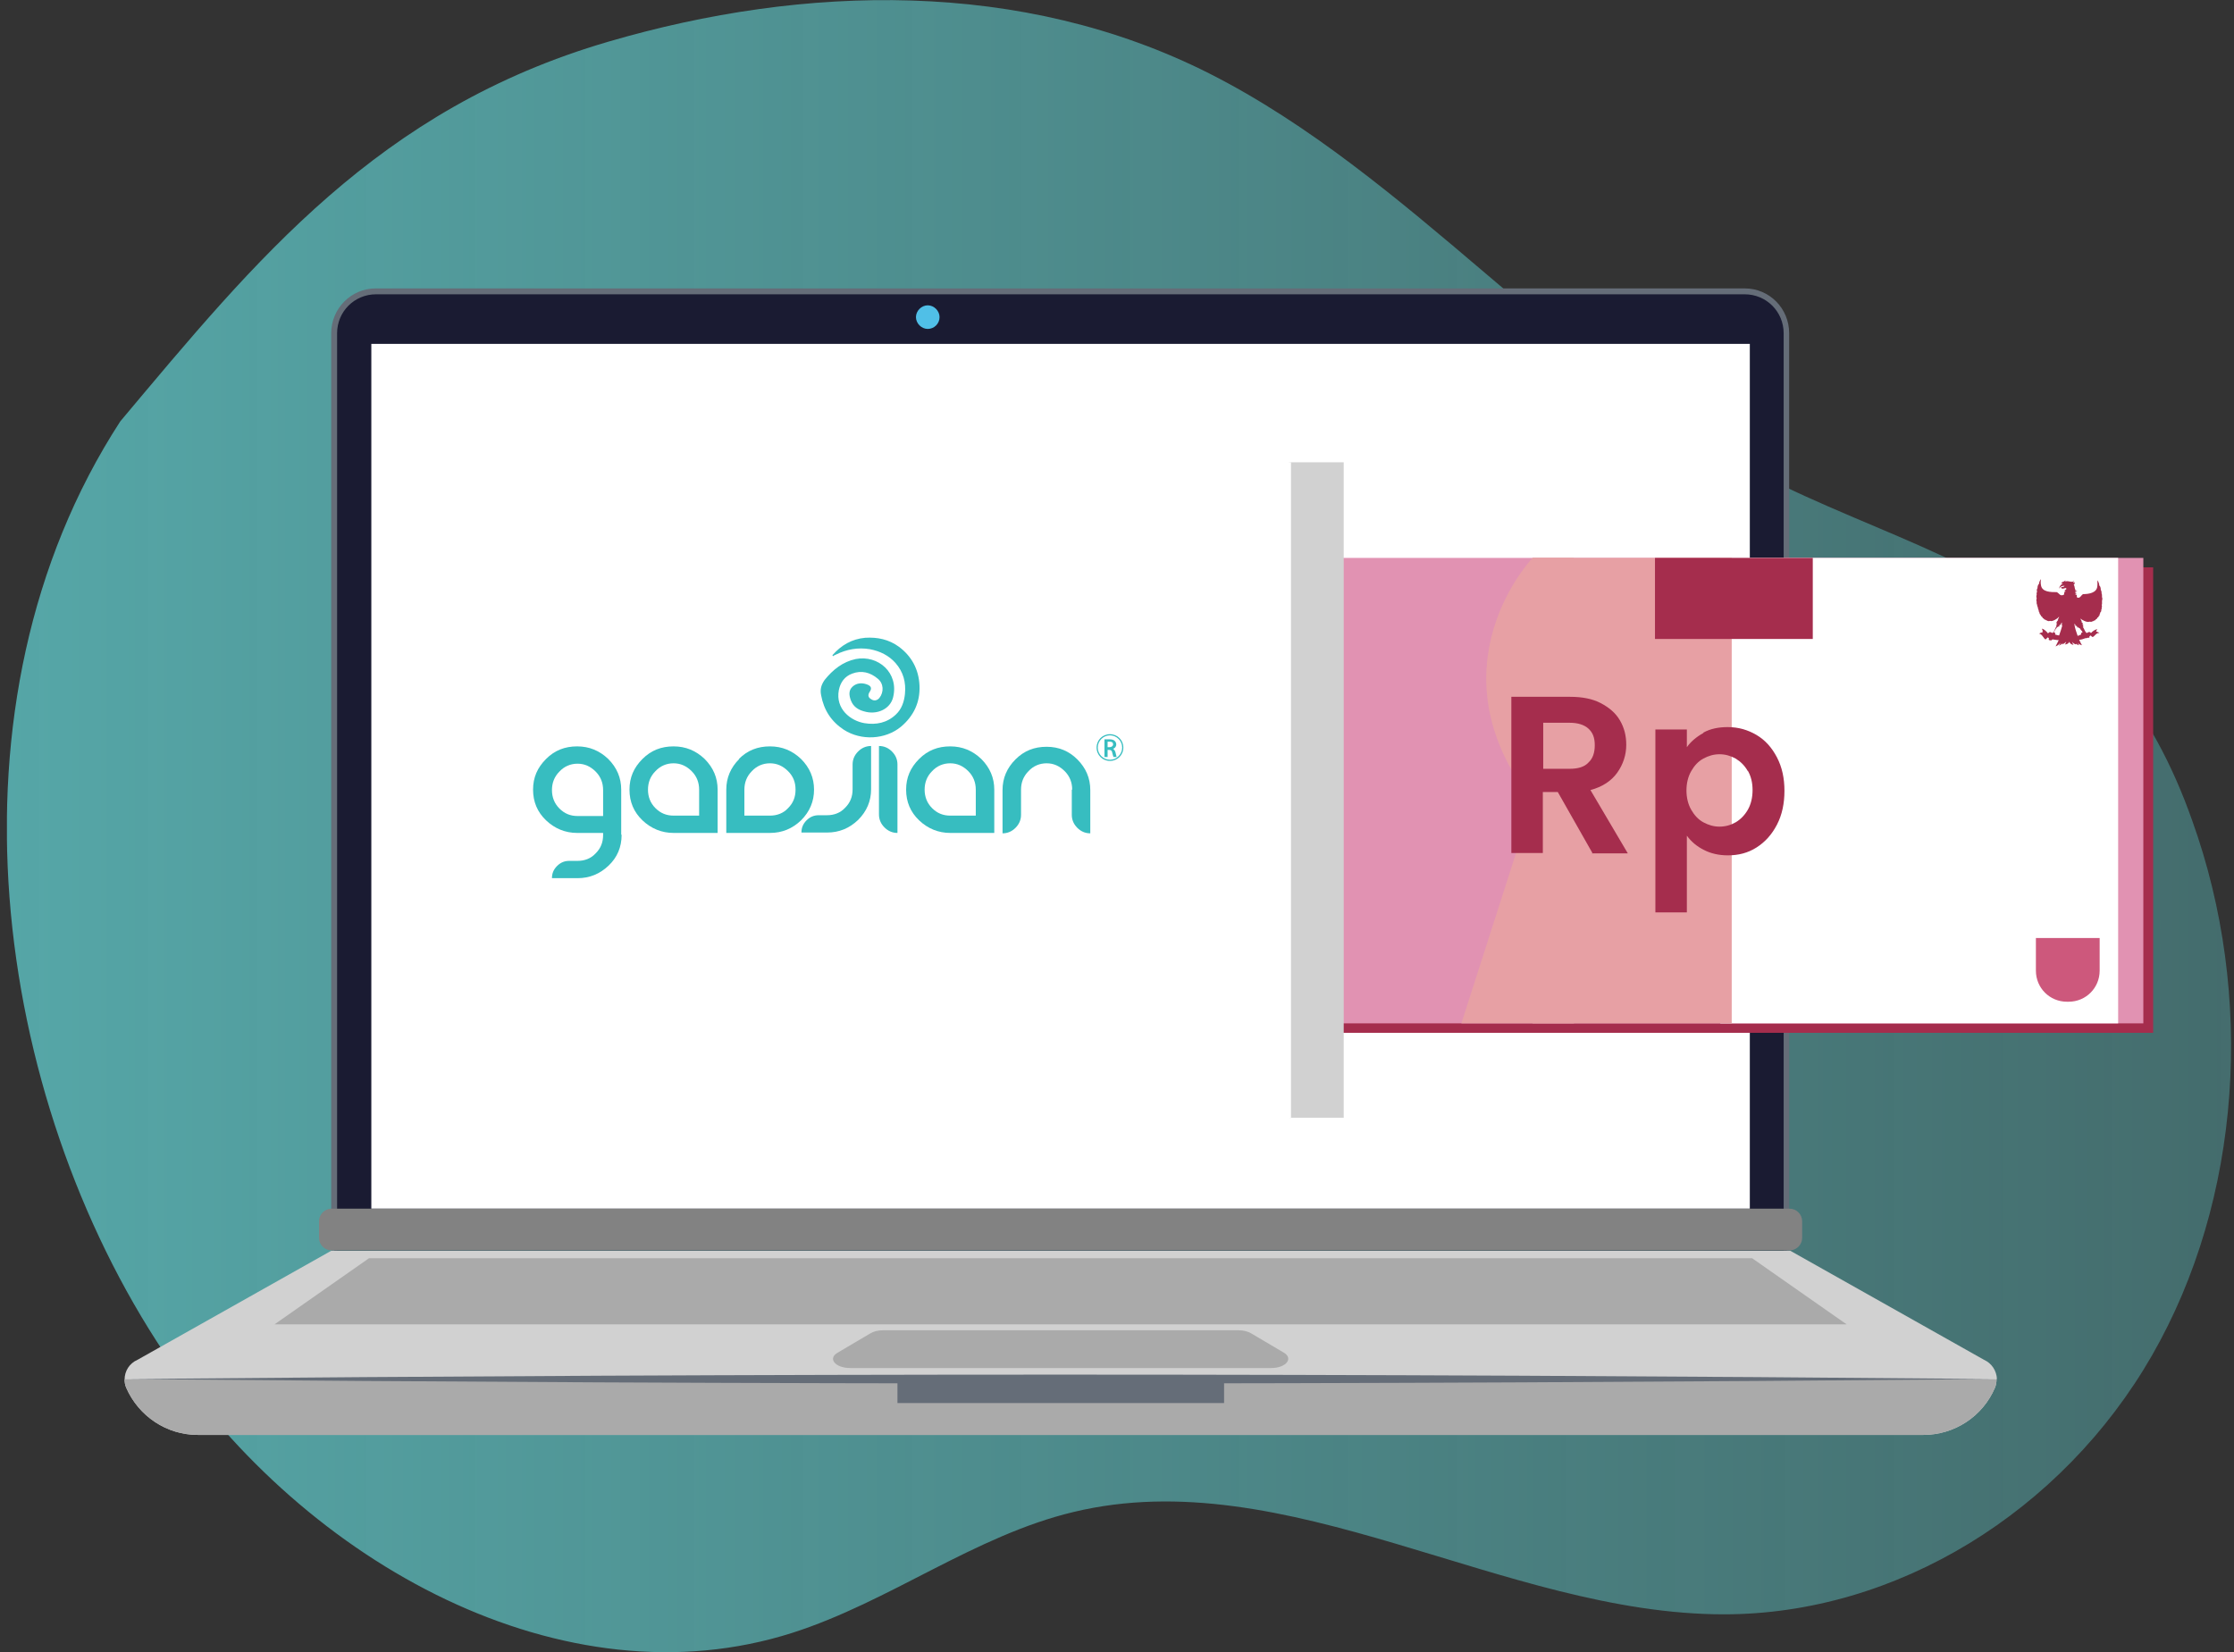 <svg width="169" height="125" viewBox="0 0 169 125" fill="none" xmlns="http://www.w3.org/2000/svg">
<rect x="0" y="0" width="169" height="125" fill="#333333" stroke="none"/>
<g clip-path="url(#clip0_6743_8039)">
<path d="M9.098 31.883C19.369 19.648 28.597 8.246 46.012 3.156C60.867 -1.191 77.299 -1.607 91.499 5.567C106.651 13.247 118.053 28.013 133.116 35.872C142.136 40.575 152.585 42.927 159.491 50.756C162.319 53.971 164.374 57.931 165.832 62.068C170.595 75.316 169.583 90.736 162.796 102.554C156.008 114.373 143.476 122.142 130.407 122.142C113.766 122.142 97.364 110.503 81.199 114.402C73.727 116.188 67.297 121.19 59.944 123.541C42.708 129.049 23.179 118.391 12.433 102.376C-0.487 83.026 -4.774 53.257 9.098 31.883Z" fill="url(#paint0_linear_6743_8039)"/>
<path d="M151.037 104.34C151.037 104.549 151.007 104.787 150.918 104.995C149.995 107.168 147.852 108.568 145.5 108.568H14.963C12.611 108.568 10.498 107.168 9.545 104.995C9.456 104.787 9.426 104.579 9.426 104.37C9.426 103.745 9.783 103.15 10.408 102.882L25.055 94.636H135.438L150.084 102.882C150.68 103.15 151.037 103.715 151.067 104.34H151.037Z" fill="#D1D1D1"/>
<path d="M135.17 25.215V94.606H25.293V25.215C25.293 23.458 26.721 22.059 28.448 22.059H132.014C133.771 22.059 135.17 23.488 135.17 25.215Z" fill="#1A1B32"/>
<path d="M132.372 26.018H28.091V91.45H132.372V26.018Z" fill="white"/>
<path d="M135.379 94.606H134.932V25.215C134.932 23.577 133.622 22.267 131.985 22.267H28.448C26.811 22.267 25.501 23.577 25.501 25.215V94.606H25.055V25.215C25.055 23.339 26.573 21.821 28.419 21.821H131.985C133.86 21.821 135.349 23.339 135.349 25.215V94.606H135.379Z" fill="#656D78"/>
<path d="M89.624 104.579H70.839V105.025H89.624V104.579Z" fill="#1A1B32"/>
<path d="M135.379 91.451H25.084C24.558 91.451 24.132 91.877 24.132 92.403V93.654C24.132 94.18 24.558 94.606 25.084 94.606H135.379C135.905 94.606 136.331 94.18 136.331 93.654V92.403C136.331 91.877 135.905 91.451 135.379 91.451Z" fill="#828282"/>
<path d="M139.695 100.202H20.768L27.912 95.201H132.55L139.695 100.202Z" fill="#AAAAAA"/>
<path d="M96.172 103.507H64.32C63.188 103.507 62.593 102.792 63.367 102.346L65.838 100.887C66.076 100.738 66.433 100.649 66.79 100.649H93.702C94.059 100.649 94.416 100.738 94.654 100.887L97.125 102.346C97.869 102.792 97.274 103.507 96.172 103.507Z" fill="#AAAAAA"/>
<path d="M151.037 104.34C151.037 104.549 151.007 104.787 150.918 104.995C149.995 107.168 147.852 108.568 145.5 108.568H14.963C12.611 108.568 10.498 107.168 9.545 104.995C9.456 104.787 9.426 104.578 9.426 104.37H150.888C150.888 104.37 150.977 104.37 151.007 104.37L151.037 104.34Z" fill="#AAAAAA"/>
<path d="M9.426 104.34C58.396 103.894 102.007 103.894 151.007 104.34C101.978 104.787 58.396 104.787 9.426 104.34Z" fill="#656D78"/>
<path d="M92.6 104.579H67.892V106.156H92.6V104.579Z" fill="#656D78"/>
<path d="M71.077 23.994C71.077 24.5 70.66 24.887 70.184 24.887C69.708 24.887 69.291 24.47 69.291 23.994C69.291 23.518 69.708 23.101 70.184 23.101C70.66 23.101 71.077 23.518 71.077 23.994Z" fill="#50BFE7"/>
<path d="M162.885 42.927H94.327V78.144H162.885V42.927Z" fill="#A52D4D"/>
<path d="M162.141 42.212H93.583V77.429H162.141V42.212Z" fill="#E192B2"/>
<path d="M160.236 42.212H130.139V77.429H160.236V42.212Z" fill="white"/>
<path d="M131.003 42.212H115.939V77.429H131.003V42.212Z" fill="#E7A0A4"/>
<path d="M115.939 42.212C115.939 42.212 108.051 50.458 115.939 60.639L110.551 77.429H119.065V42.212H115.969H115.939Z" fill="#E7A0A4"/>
<path d="M137.135 42.212H125.198V48.345H137.135V42.212Z" fill="#A52D4D"/>
<path d="M159.015 45.725V45.457C159.075 45.279 159.015 45.189 159.015 45.189C159.015 45.011 159.015 44.951 158.986 44.921C158.986 44.772 158.956 44.653 158.926 44.653C158.926 44.385 158.837 44.326 158.807 44.296C158.807 44.058 158.658 43.909 158.658 43.909C158.658 43.909 158.688 44.147 158.658 44.385C158.599 44.862 158.003 44.951 157.587 44.951C157.438 45.011 157.348 45.338 157.11 45.189V45.13V45.07C157.11 45.07 157.11 45.04 157.11 45.011H157.14C157.14 45.011 156.991 45.011 156.991 44.951C157.051 44.951 157.11 44.951 157.11 44.951C157.11 44.951 156.961 44.892 156.991 44.832C157.051 44.832 157.11 44.832 157.11 44.832C157.08 44.832 156.961 44.743 156.961 44.713C157.021 44.743 157.14 44.743 157.14 44.713C156.902 44.713 156.991 44.356 156.872 44.237C156.902 44.237 156.932 44.177 156.961 44.147C156.961 44.147 156.902 44.147 156.872 44.147C156.932 44.147 156.991 44.088 156.961 44.028C156.961 44.028 156.961 44.058 156.902 44.088C156.902 44.088 156.872 44.088 156.842 44.088C156.842 44.088 156.902 43.939 156.872 43.909C156.872 44.177 156.336 43.85 156.247 44.028C156.247 44.028 156.247 43.939 156.247 43.909C156.247 43.909 156.158 43.969 156.158 43.998C156.158 43.998 156.098 43.998 156.068 43.998C156.068 43.998 156.068 43.998 156.068 44.028C156.068 44.028 155.949 44.028 155.979 44.058H156.039C156.009 44.058 155.89 44.147 155.949 44.147C155.949 44.147 156.039 44.147 156.068 44.147C155.919 44.207 155.741 44.415 155.8 44.534C155.83 44.356 156.068 44.296 156.187 44.326C156.039 44.505 155.86 44.326 155.949 44.445C155.919 44.445 155.919 44.445 155.919 44.445C155.979 44.653 156.217 44.445 156.306 44.505C156.366 44.594 156.217 44.653 156.187 44.653C156.187 44.653 156.247 44.713 156.277 44.683L156.158 44.743C156.158 44.743 156.158 44.772 156.247 44.743C156.247 44.802 156.128 44.802 156.128 44.802C156.128 44.802 156.187 44.832 156.247 44.802C156.247 44.802 156.217 44.802 156.187 44.802C156.128 44.802 156.098 44.802 156.098 44.802C156.098 44.802 156.098 44.802 156.158 44.802V44.862C156.158 44.862 156.128 44.921 156.158 44.921C156.158 44.921 156.128 44.981 156.158 44.981C155.83 45.159 155.8 44.892 155.592 44.802C155.146 44.802 154.491 44.802 154.401 44.296C154.342 44.058 154.401 43.85 154.401 43.82C154.401 43.82 154.252 43.969 154.252 44.177C154.252 44.177 154.133 44.237 154.133 44.505C154.133 44.505 154.044 44.594 154.104 44.772C154.104 44.772 154.044 44.832 154.074 45.011C154.074 45.011 154.014 45.1 154.074 45.279C154.074 45.279 154.014 45.398 154.074 45.546C154.074 45.546 154.044 45.636 154.104 45.755C154.104 45.755 154.104 45.844 154.163 45.963C154.163 45.963 154.163 46.053 154.223 46.172C154.223 46.172 154.223 46.291 154.282 46.35C154.282 46.35 154.282 46.469 154.372 46.529C154.372 46.529 154.372 46.618 154.491 46.678C154.491 46.678 154.52 46.797 154.61 46.797C154.61 46.797 154.61 46.886 154.729 46.886C154.729 46.886 154.788 46.946 154.848 46.946C154.848 46.946 154.937 47.035 155.086 46.975C155.235 47.065 155.681 46.797 155.771 46.648C155.771 46.707 155.681 46.886 155.652 46.886C155.652 46.886 155.681 46.886 155.711 46.886C155.652 46.975 155.562 47.094 155.532 47.124C155.562 47.124 155.562 47.094 155.622 47.065C155.622 47.094 155.562 47.184 155.532 47.184C155.532 47.184 155.592 47.184 155.622 47.184C155.592 47.243 155.532 47.333 155.532 47.333C155.532 47.333 155.533 47.333 155.592 47.333C155.473 47.511 155.443 47.749 155.265 47.898C155.146 47.839 155.056 47.749 154.937 47.928C154.818 47.779 154.61 47.571 154.461 47.571C154.461 47.6 154.52 47.63 154.52 47.72C154.52 47.779 154.52 47.809 154.52 47.839C154.491 47.839 154.252 47.898 154.282 47.958C154.491 47.958 154.639 48.404 154.759 48.374C154.759 48.374 154.848 48.285 154.907 48.226C154.907 48.226 154.937 48.226 154.997 48.285C154.967 48.404 154.997 48.464 155.056 48.434C155.056 48.434 155.116 48.464 155.116 48.434C155.116 48.494 155.235 48.434 155.265 48.374C155.265 48.374 155.592 48.434 155.741 48.434C155.681 48.583 155.562 48.761 155.503 48.91C155.652 48.851 155.8 48.732 155.86 48.642C155.86 48.702 155.8 48.791 155.741 48.851C155.89 48.791 156.009 48.702 156.039 48.642C156.039 48.672 156.009 48.732 155.979 48.761C156.158 48.702 156.247 48.613 156.306 48.553C156.277 48.642 156.247 48.732 156.187 48.761C156.336 48.761 156.485 48.702 156.545 48.553C156.574 48.702 156.753 48.791 156.872 48.791C156.813 48.732 156.783 48.672 156.753 48.553C156.783 48.613 156.902 48.732 157.051 48.761C157.051 48.702 157.021 48.672 156.991 48.642C157.021 48.702 157.14 48.791 157.289 48.821C157.229 48.761 157.2 48.672 157.17 48.642C157.2 48.702 157.378 48.791 157.497 48.821C157.438 48.702 157.348 48.553 157.289 48.404C157.438 48.404 157.616 48.345 157.765 48.285C157.765 48.285 157.765 48.285 157.795 48.285C157.825 48.285 157.884 48.285 157.914 48.255H157.974C158.033 48.255 158.093 48.255 158.063 48.136C158.093 48.136 158.122 48.107 158.152 48.077C158.212 48.136 158.271 48.196 158.301 48.196C158.42 48.196 158.599 47.839 158.807 47.898C158.837 47.868 158.599 47.779 158.569 47.779C158.569 47.749 158.658 47.6 158.658 47.6C158.509 47.63 158.301 47.749 158.182 47.898C158.063 47.749 157.974 47.839 157.854 47.898C157.706 47.779 157.676 47.571 157.557 47.422C157.587 47.422 157.616 47.422 157.616 47.422C157.616 47.422 157.616 47.362 157.527 47.303C157.557 47.303 157.616 47.303 157.616 47.303C157.616 47.303 157.527 47.214 157.527 47.184C157.587 47.184 157.587 47.184 157.616 47.243C157.616 47.214 157.497 47.094 157.438 47.035C157.438 47.035 157.467 47.035 157.497 47.035C157.497 47.035 157.408 46.886 157.378 46.797C157.497 46.916 157.914 47.124 158.063 47.035C158.212 47.065 158.271 47.035 158.301 47.005C158.361 47.005 158.42 46.975 158.42 46.946C158.539 46.946 158.539 46.886 158.539 46.856C158.628 46.856 158.658 46.767 158.658 46.737C158.748 46.707 158.777 46.648 158.748 46.618C158.837 46.618 158.837 46.499 158.837 46.469C158.867 46.44 158.896 46.32 158.896 46.32C158.986 46.261 158.956 46.172 158.956 46.142C159.015 46.053 158.986 45.963 158.986 45.963C159.045 45.874 158.986 45.785 158.986 45.755L159.015 45.725ZM156.009 47.333C155.949 47.541 155.86 47.839 155.771 48.077C155.652 48.077 155.562 48.017 155.473 48.017C155.473 47.987 155.473 47.958 155.473 47.928C155.473 47.779 155.294 47.958 155.413 47.749C155.473 47.66 155.562 47.511 155.652 47.422C155.652 47.422 155.652 47.511 155.681 47.422C155.681 47.422 155.741 47.392 155.741 47.362V47.452C155.8 47.392 155.771 47.303 155.83 47.243C155.83 47.273 155.86 47.303 155.89 47.303C155.89 47.214 155.92 47.154 155.979 47.094C155.979 47.154 155.979 47.243 155.979 47.333H156.009ZM157.348 47.571C157.348 47.571 157.467 47.72 157.497 47.749C157.616 47.928 157.438 47.809 157.438 47.928C157.438 47.928 157.408 47.987 157.438 48.017C157.348 48.017 157.259 48.107 157.17 48.107C157.08 47.809 156.932 47.481 156.932 47.184C156.991 47.243 157.021 47.303 157.021 47.392C157.021 47.392 157.051 47.392 157.08 47.333C157.14 47.392 157.14 47.481 157.17 47.511V47.422C157.17 47.452 157.229 47.481 157.259 47.511C157.319 47.511 157.289 47.511 157.348 47.541V47.571Z" fill="#A52D4D"/>
<path d="M154.014 70.969H158.837V73.44C158.837 74.75 157.795 75.792 156.485 75.792H156.366C155.056 75.792 154.014 74.75 154.014 73.44V70.969Z" fill="#CD587C"/>
<path d="M120.464 64.539L117.845 59.925H116.714V64.539H114.332V52.721H118.768C119.69 52.721 120.464 52.87 121.09 53.197C121.715 53.525 122.221 53.941 122.548 54.507C122.876 55.072 123.025 55.668 123.025 56.352C123.025 57.127 122.786 57.841 122.34 58.466C121.893 59.091 121.209 59.538 120.316 59.776L123.144 64.569H120.405L120.464 64.539ZM116.743 58.168H118.738C119.393 58.168 119.869 58.02 120.167 57.692C120.494 57.394 120.643 56.948 120.643 56.382C120.643 55.817 120.494 55.43 120.167 55.132C119.839 54.834 119.363 54.685 118.738 54.685H116.743V58.168Z" fill="#A52D4D"/>
<path d="M128.859 55.429C129.395 55.132 130.02 55.013 130.705 55.013C131.509 55.013 132.223 55.221 132.878 55.608C133.533 55.995 134.039 56.561 134.426 57.305C134.813 58.049 134.992 58.883 134.992 59.835C134.992 60.788 134.813 61.651 134.426 62.395C134.039 63.14 133.533 63.705 132.878 64.122C132.223 64.539 131.509 64.717 130.705 64.717C130.02 64.717 129.395 64.569 128.889 64.301C128.353 64.033 127.937 63.675 127.609 63.229V69.034H125.228V55.191H127.609V56.531C127.907 56.114 128.324 55.757 128.859 55.459V55.429ZM132.223 58.347C131.985 57.93 131.687 57.632 131.3 57.394C130.913 57.186 130.526 57.067 130.08 57.067C129.633 57.067 129.246 57.186 128.859 57.394C128.472 57.603 128.175 57.93 127.937 58.347C127.698 58.764 127.579 59.27 127.579 59.806C127.579 60.341 127.698 60.847 127.937 61.264C128.175 61.681 128.472 62.008 128.859 62.217C129.246 62.425 129.633 62.544 130.08 62.544C130.526 62.544 130.943 62.425 131.3 62.217C131.658 62.008 131.985 61.681 132.223 61.264C132.461 60.847 132.58 60.341 132.58 59.776C132.58 59.21 132.461 58.734 132.223 58.317V58.347Z" fill="#A52D4D"/>
<path d="M101.65 34.978H97.512V84.574H101.65V34.978Z" fill="#D1D1D1"/>
<path d="M97.661 34.978H80.872V84.574H97.661V34.978Z" fill="white"/>
<path d="M62.98 49.565C63.635 48.821 64.439 48.345 65.451 48.255C66.374 48.196 67.237 48.375 68.011 48.94C68.964 49.655 69.5 50.637 69.559 51.858C69.619 53.138 69.113 54.179 68.16 54.983C66.969 55.966 65.153 56.055 63.844 55.221C62.891 54.596 62.325 53.733 62.117 52.602C62.028 52.155 62.117 51.828 62.385 51.441C63.01 50.667 63.754 50.071 64.737 49.863C66.433 49.536 68.011 50.905 67.565 52.751C67.356 53.644 66.344 54.12 65.362 53.822C64.915 53.703 64.558 53.465 64.379 53.019C64.231 52.632 64.171 52.245 64.499 51.947C64.796 51.679 65.183 51.649 65.54 51.768C65.898 51.887 65.987 52.066 65.779 52.364C65.63 52.602 65.689 52.78 65.898 52.9C66.106 53.048 66.344 53.019 66.523 52.81C66.88 52.364 66.85 51.709 66.404 51.352C65.838 50.875 65.183 50.697 64.469 50.965C63.903 51.173 63.576 51.619 63.457 52.215C63.189 53.644 64.35 54.537 65.392 54.715C66.285 54.864 67.118 54.686 67.773 54.06C68.22 53.644 68.398 53.078 68.458 52.513C68.547 51.619 68.339 50.845 67.743 50.161C67.237 49.595 66.582 49.268 65.808 49.119C64.915 48.97 64.052 49.119 63.218 49.536C63.159 49.565 63.07 49.595 63.01 49.655C63.01 49.655 63.01 49.625 62.98 49.595" fill="#37BDC0"/>
<path d="M47.024 63.17C47.024 64.093 46.697 64.867 46.042 65.492C45.387 66.117 44.613 66.444 43.69 66.444H41.755C41.755 66.087 41.874 65.789 42.142 65.522C42.41 65.254 42.708 65.135 43.065 65.135H43.69C44.226 65.135 44.702 64.956 45.059 64.569C45.446 64.182 45.625 63.735 45.625 63.17V63.021H43.66C42.767 63.021 41.964 62.693 41.309 62.068C40.654 61.443 40.326 60.669 40.326 59.746C40.326 58.823 40.654 58.079 41.309 57.424C41.964 56.769 42.737 56.472 43.66 56.472C44.583 56.472 45.357 56.799 46.012 57.424C46.667 58.079 46.994 58.853 46.994 59.746V63.14L47.024 63.17ZM45.625 61.741V59.776C45.625 59.24 45.446 58.764 45.059 58.377C44.672 57.99 44.226 57.782 43.69 57.782C43.154 57.782 42.678 57.99 42.321 58.377C41.934 58.764 41.755 59.24 41.755 59.776C41.755 60.312 41.934 60.788 42.321 61.175C42.708 61.562 43.154 61.741 43.69 61.741H45.625Z" fill="#37BDC0"/>
<path d="M54.288 59.746V63.021H50.954C50.061 63.021 49.257 62.693 48.602 62.068C47.947 61.443 47.62 60.669 47.62 59.746C47.62 58.823 47.947 58.079 48.602 57.424C49.257 56.769 50.031 56.472 50.954 56.472C51.877 56.472 52.651 56.799 53.306 57.424C53.96 58.079 54.288 58.853 54.288 59.746ZM52.889 61.711V59.746C52.889 59.21 52.71 58.734 52.323 58.347C51.936 57.96 51.49 57.752 50.954 57.752C50.418 57.752 49.942 57.96 49.584 58.347C49.197 58.734 49.019 59.21 49.019 59.746C49.019 60.282 49.197 60.758 49.584 61.145C49.971 61.532 50.418 61.711 50.954 61.711H52.889Z" fill="#37BDC0"/>
<path d="M55.895 57.424C56.55 56.769 57.324 56.472 58.247 56.472C59.17 56.472 59.944 56.799 60.599 57.424C61.254 58.079 61.581 58.853 61.581 59.746C61.581 60.639 61.254 61.413 60.599 62.068C59.944 62.693 59.17 63.021 58.247 63.021H54.943V59.746C54.943 58.853 55.27 58.079 55.925 57.424H55.895ZM58.247 61.711C58.783 61.711 59.259 61.532 59.617 61.145C60.004 60.758 60.182 60.312 60.182 59.746C60.182 59.181 60.004 58.734 59.617 58.347C59.23 57.96 58.783 57.752 58.247 57.752C57.711 57.752 57.235 57.96 56.878 58.347C56.491 58.734 56.312 59.21 56.312 59.746V61.711H58.247Z" fill="#37BDC0"/>
<path d="M64.498 57.841C64.498 57.454 64.647 57.127 64.915 56.859C65.183 56.591 65.51 56.442 65.897 56.442V59.717C65.897 60.61 65.57 61.384 64.915 62.038C64.26 62.664 63.486 62.991 62.563 62.991H60.628C60.628 62.634 60.748 62.336 61.015 62.068C61.283 61.8 61.581 61.681 61.938 61.681H62.563C63.099 61.681 63.575 61.503 63.933 61.116C64.32 60.729 64.498 60.282 64.498 59.717V57.811V57.841Z" fill="#37BDC0"/>
<path d="M67.892 63.021C67.505 63.021 67.178 62.872 66.91 62.604C66.642 62.336 66.493 62.009 66.493 61.622V56.442C66.88 56.442 67.208 56.591 67.475 56.859C67.743 57.127 67.892 57.454 67.892 57.841V63.021Z" fill="#37BDC0"/>
<path d="M75.216 59.746V63.021H71.882C70.988 63.021 70.185 62.693 69.53 62.068C68.875 61.443 68.547 60.669 68.547 59.746C68.547 58.823 68.875 58.079 69.53 57.424C70.185 56.769 70.959 56.472 71.882 56.472C72.804 56.472 73.578 56.799 74.233 57.424C74.888 58.079 75.216 58.853 75.216 59.746ZM73.817 61.711V59.746C73.817 59.21 73.638 58.734 73.251 58.347C72.864 57.96 72.417 57.752 71.882 57.752C71.346 57.752 70.869 57.96 70.512 58.347C70.125 58.734 69.947 59.21 69.947 59.746C69.947 60.282 70.125 60.758 70.512 61.145C70.899 61.532 71.346 61.711 71.882 61.711H73.817Z" fill="#37BDC0"/>
<path d="M81.11 59.746C81.11 59.21 80.931 58.734 80.544 58.347C80.157 57.96 79.711 57.752 79.175 57.752C78.639 57.752 78.163 57.96 77.806 58.347C77.419 58.734 77.24 59.21 77.24 59.746V61.651C77.24 62.038 77.091 62.366 76.823 62.634C76.555 62.902 76.228 63.051 75.841 63.051V59.776C75.841 58.883 76.168 58.109 76.823 57.454C77.478 56.799 78.252 56.502 79.175 56.502C80.098 56.502 80.872 56.829 81.497 57.454C82.152 58.109 82.479 58.883 82.479 59.776V63.051C82.092 63.051 81.765 62.902 81.497 62.634C81.229 62.366 81.08 62.038 81.08 61.651V59.746H81.11Z" fill="#37BDC0"/>
<path d="M83.551 55.936C83.551 55.936 83.789 55.936 83.908 55.936C84.087 55.936 84.236 55.966 84.325 56.055C84.384 56.115 84.444 56.204 84.444 56.323C84.444 56.502 84.325 56.621 84.206 56.651C84.206 56.651 84.355 56.77 84.384 56.918C84.414 57.097 84.474 57.246 84.474 57.276H84.236C84.236 57.276 84.176 57.127 84.146 56.978C84.116 56.799 84.057 56.74 83.908 56.74H83.789V57.276H83.551V55.966V55.936ZM83.789 56.531H83.938C84.087 56.531 84.206 56.442 84.206 56.323C84.206 56.174 84.116 56.115 83.938 56.115C83.849 56.115 83.819 56.115 83.789 56.115V56.531Z" fill="#37BDC0"/>
<path d="M83.968 55.549C83.402 55.549 82.956 55.995 82.956 56.561C82.956 57.127 83.402 57.573 83.968 57.573C84.533 57.573 84.98 57.127 84.98 56.561C84.98 55.995 84.533 55.549 83.968 55.549ZM83.968 57.484C83.462 57.484 83.045 57.067 83.045 56.561C83.045 56.055 83.462 55.638 83.968 55.638C84.474 55.638 84.891 56.055 84.891 56.561C84.891 57.067 84.474 57.484 83.968 57.484Z" fill="#37BDC0"/>
</g>
<defs>
<linearGradient id="paint0_linear_6743_8039" x1="0.525" y1="62.515" x2="168.809" y2="62.515" gradientUnits="userSpaceOnUse">
<stop stop-color="#5EC3C4" stop-opacity="0.8"/>
<stop offset="1" stop-color="#5EC3C4" stop-opacity="0.4"/>
</linearGradient>
<clipPath id="clip0_6743_8039">
<rect width="168.284" height="125" fill="white" transform="translate(0.525)"/>
</clipPath>
</defs>
</svg>
